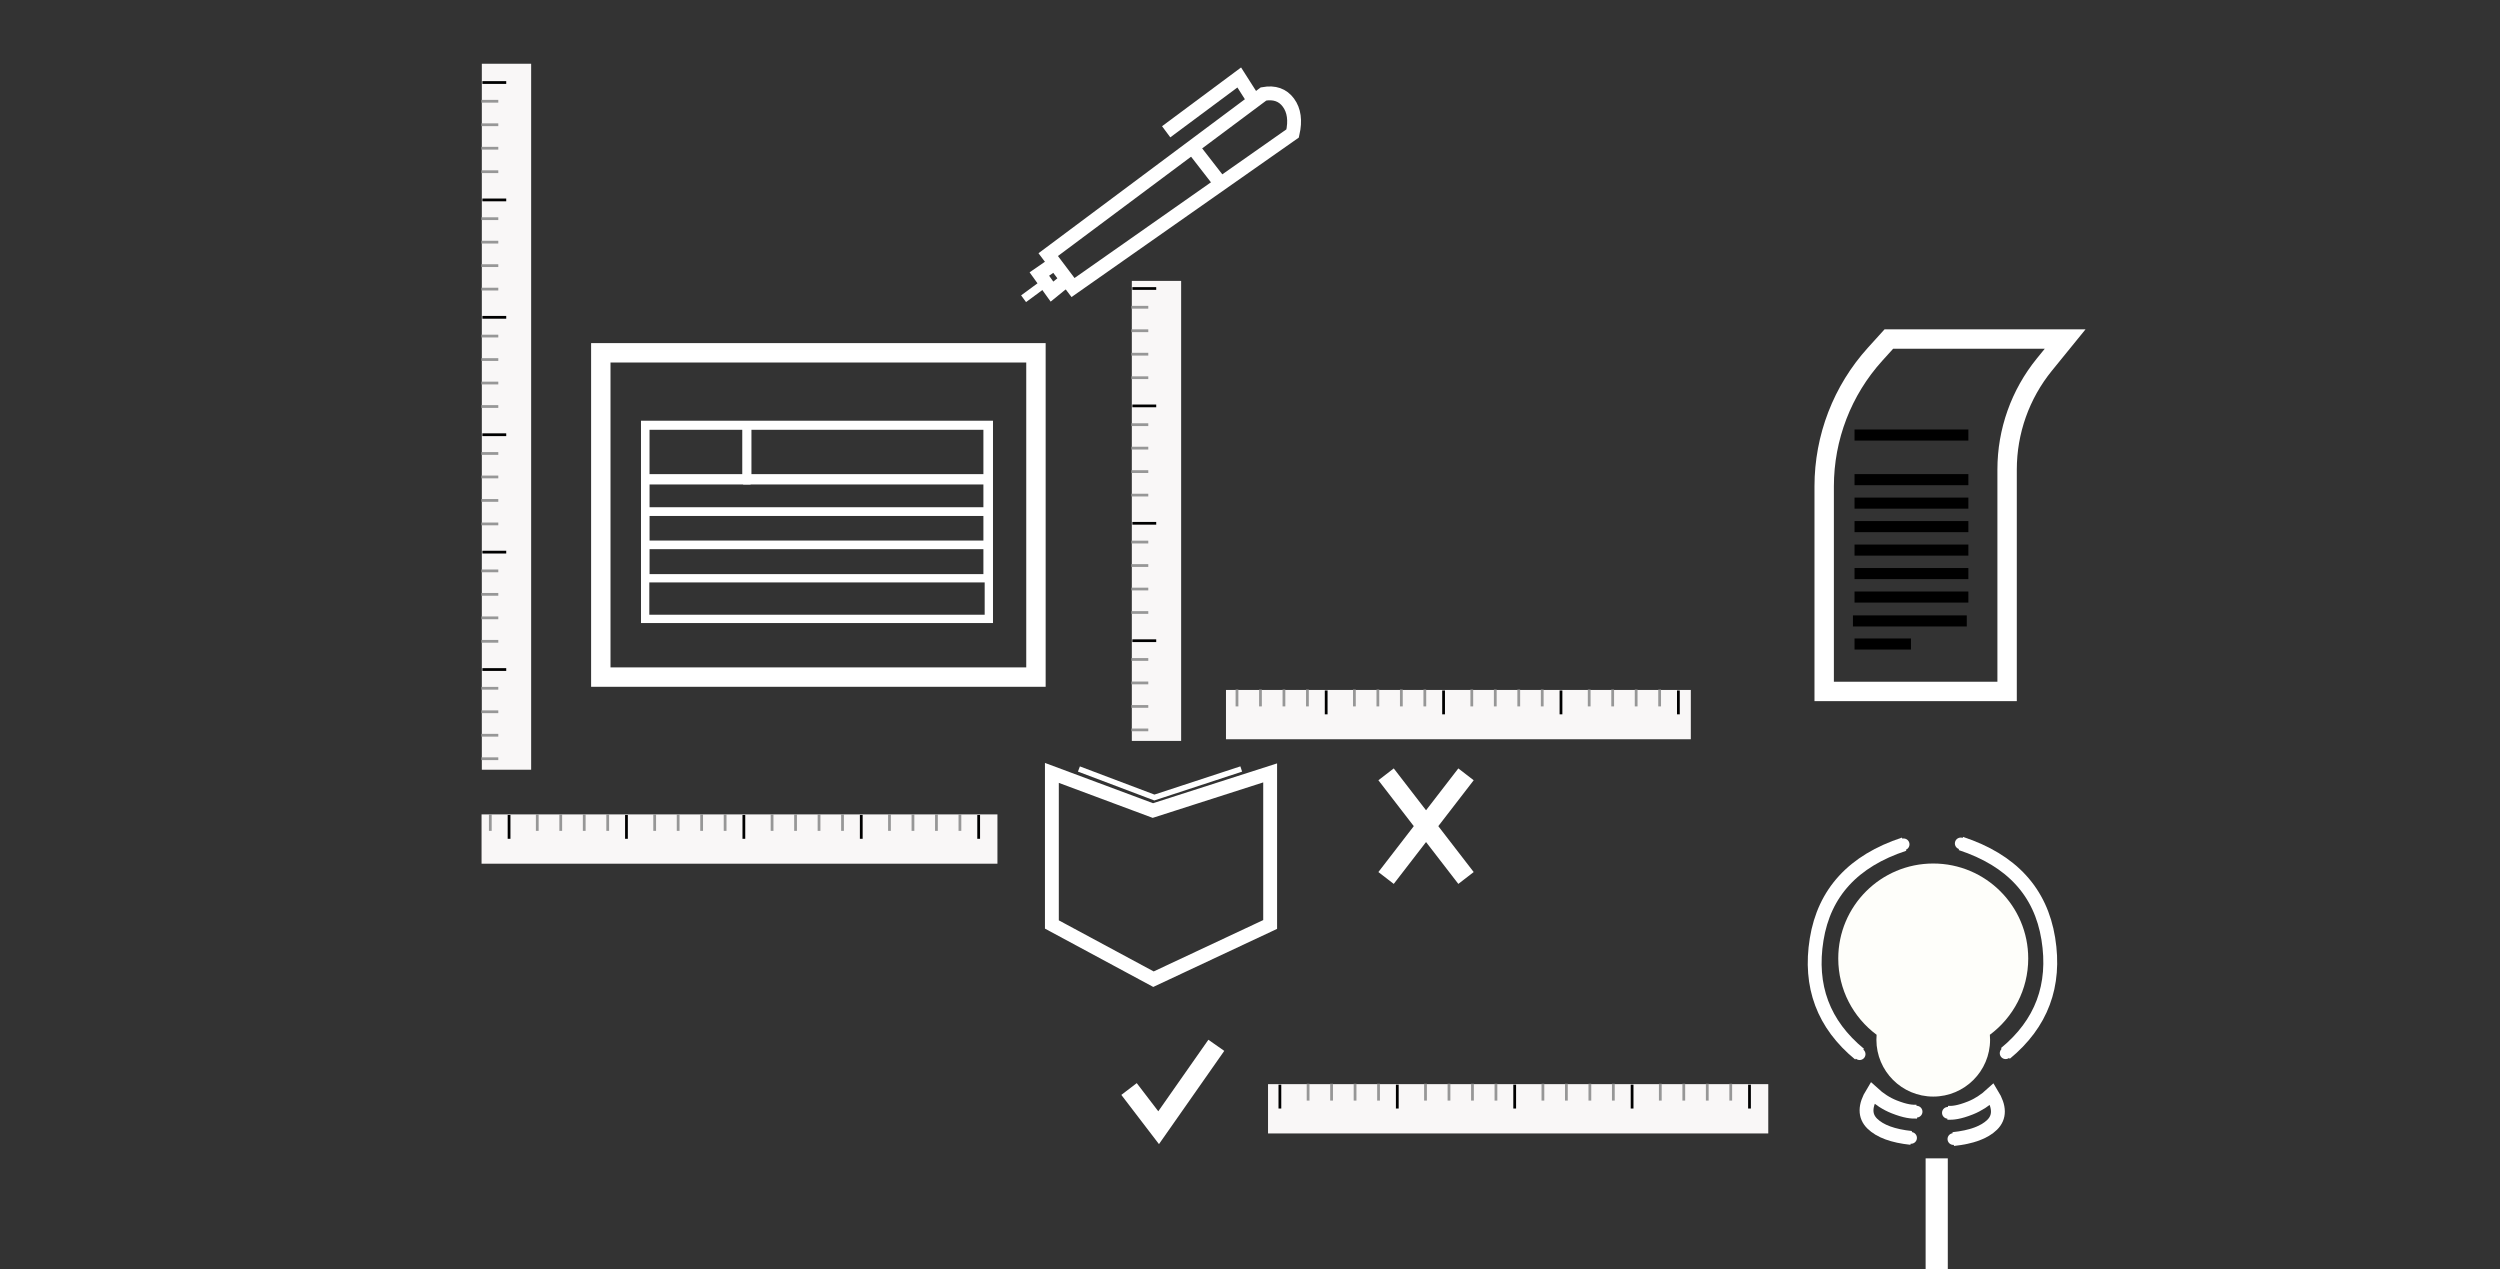 <?xml version="1.0" encoding="UTF-8"?>
<svg width="902px" height="458px" viewBox="0 0 902 458" version="1.1" xmlns="http://www.w3.org/2000/svg" xmlns:xlink="http://www.w3.org/1999/xlink">
    <rect x="0" y="0" width="902" height="458" fill="#333333" stroke="none"/>
    <!-- Generator: Sketch 48 (47235) - http://www.bohemiancoding.com/sketch -->
    <title>b5</title>
    <desc>Created with Sketch.</desc>
    <defs></defs>
    <g id="Symbols" stroke="none" stroke-width="1" fill="none" fill-rule="evenodd">
        <g id="b5">
            <g id="banner5illustration" transform="translate(231.374, 122.166)">
                <path d="M426.791,127.294 L426.791,53.294 C426.791,35.68 433.339,18.694 445.162,5.637 L450.122,0.16 L513.729,0.16 L506.227,9.39 C497.535,20.086 492.79,33.448 492.79,47.231 L492.79,127.294 L426.791,127.294 Z" id="Path-287" stroke="#FFFFFF" stroke-width="7"></path>
                <path d="M437.164,101.866 L478.238,101.866" id="Path-288" stroke="#000000" stroke-width="4"></path>
                <path d="M437.74,50.89 L478.814,50.89" id="Path-288" stroke="#000000" stroke-width="4"></path>
                <path d="M437.74,59.362 L478.814,59.362" id="Path-288" stroke="#000000" stroke-width="4"></path>
                <path d="M437.74,67.834 L478.814,67.834" id="Path-288" stroke="#000000" stroke-width="4"></path>
                <path d="M437.74,76.305 L478.814,76.305" id="Path-288" stroke="#000000" stroke-width="4"></path>
                <path d="M437.74,84.777 L478.814,84.777" id="Path-288" stroke="#000000" stroke-width="4"></path>
                <path d="M437.74,93.249 L478.814,93.249" id="Path-288" stroke="#000000" stroke-width="4"></path>
                <path d="M437.74,110.192 L458.108,110.192" id="Path-288" stroke="#000000" stroke-width="4"></path>
                <path d="M268.719,157.214 L297.563,194.61" id="Path-289" stroke="#FFFFFF" stroke-width="7"></path>
                <path d="M297.563,157.214 L268.719,194.61 L297.563,157.214 Z" id="Path-289" stroke="#FFFFFF" stroke-width="7"></path>
                <path d="M437.74,34.794 L478.814,34.794" id="Path-288" stroke="#000000" stroke-width="4"></path>
            </g>
            <g id="ruler" transform="translate(173, 23)">
                <rect id="Rectangle-7" fill="#F9F7F7" x="0.847" y="0" width="17.791" height="254.717"></rect>
                <path d="M1.041,6.773 L9.648,6.773" id="Path-3" stroke="#000000"></path>
                <path d="M1.041,49.132 L9.648,49.132" id="Path-3" stroke="#000000"></path>
                <path d="M0.704,13.537 L6.785,13.537" id="Path-6" stroke="#979797"></path>
                <path d="M0.704,38.953 L6.785,38.953" id="Path-6" stroke="#979797"></path>
                <path d="M0.704,22.009 L6.785,22.009" id="Path-6" stroke="#979797"></path>
                <path d="M0.704,30.481 L6.785,30.481" id="Path-6" stroke="#979797"></path>
                <path d="M0.704,55.896 L6.785,55.896" id="Path-6" stroke="#979797"></path>
                <path d="M0.704,81.311 L6.785,81.311" id="Path-6" stroke="#979797"></path>
                <path d="M0.704,64.368 L6.785,64.368" id="Path-6" stroke="#979797"></path>
                <path d="M0.704,72.84 L6.785,72.84" id="Path-6" stroke="#979797"></path>
                <path d="M1.041,91.49 L9.648,91.49" id="Path-3" stroke="#000000"></path>
                <path d="M0.704,98.255 L6.785,98.255" id="Path-6" stroke="#979797"></path>
                <path d="M0.704,123.67 L6.785,123.67" id="Path-6" stroke="#979797"></path>
                <path d="M0.704,106.727 L6.785,106.727" id="Path-6" stroke="#979797"></path>
                <path d="M0.704,115.199 L6.785,115.199" id="Path-6" stroke="#979797"></path>
                <path d="M1.041,133.849 L9.648,133.849" id="Path-3" stroke="#000000"></path>
                <path d="M0.704,140.614 L6.785,140.614" id="Path-6" stroke="#979797"></path>
                <path d="M0.704,166.029 L6.785,166.029" id="Path-6" stroke="#979797"></path>
                <path d="M0.704,149.086 L6.785,149.086" id="Path-6" stroke="#979797"></path>
                <path d="M0.704,157.557 L6.785,157.557" id="Path-6" stroke="#979797"></path>
                <path d="M1.041,176.208 L9.648,176.208" id="Path-3" stroke="#000000"></path>
                <path d="M0.704,182.973 L6.785,182.973" id="Path-6" stroke="#979797"></path>
                <path d="M0.704,208.388 L6.785,208.388" id="Path-6" stroke="#979797"></path>
                <path d="M0.704,191.444 L6.785,191.444" id="Path-6" stroke="#979797"></path>
                <path d="M0.704,199.916 L6.785,199.916" id="Path-6" stroke="#979797"></path>
                <path d="M1.041,218.567 L9.648,218.567" id="Path-3" stroke="#000000"></path>
                <path d="M0.704,225.331 L6.785,225.331" id="Path-6" stroke="#979797"></path>
                <path d="M0.704,250.747 L6.785,250.747" id="Path-6" stroke="#979797"></path>
                <path d="M0.704,233.803 L6.785,233.803" id="Path-6" stroke="#979797"></path>
                <path d="M0.704,242.275 L6.785,242.275" id="Path-6" stroke="#979797"></path>
            </g>
            <g id="ruler" transform="translate(266.687, 302.306) rotate(90) translate(-266.687, -302.306) translate(257.368, 209.117)">
                <rect id="Rectangle-7" fill="#F9F7F7" x="0.847" y="0" width="17.791" height="186.13"></rect>
                <path d="M1.041,6.773 L9.648,6.773" id="Path-3" stroke="#000000"></path>
                <path d="M1.041,49.132 L9.648,49.132" id="Path-3" stroke="#000000"></path>
                <path d="M0.704,13.537 L6.785,13.537" id="Path-6" stroke="#979797"></path>
                <path d="M0.704,38.953 L6.785,38.953" id="Path-6" stroke="#979797"></path>
                <path d="M0.704,22.009 L6.785,22.009" id="Path-6" stroke="#979797"></path>
                <path d="M0.704,30.481 L6.785,30.481" id="Path-6" stroke="#979797"></path>
                <path d="M0.704,55.896 L6.785,55.896" id="Path-6" stroke="#979797"></path>
                <path d="M0.704,81.311 L6.785,81.311" id="Path-6" stroke="#979797"></path>
                <path d="M0.704,64.368 L6.785,64.368" id="Path-6" stroke="#979797"></path>
                <path d="M0.704,72.84 L6.785,72.84" id="Path-6" stroke="#979797"></path>
                <path d="M1.041,91.49 L9.648,91.49" id="Path-3" stroke="#000000"></path>
                <path d="M0.704,98.255 L6.785,98.255" id="Path-6" stroke="#979797"></path>
                <path d="M0.704,123.67 L6.785,123.67" id="Path-6" stroke="#979797"></path>
                <path d="M0.704,106.727 L6.785,106.727" id="Path-6" stroke="#979797"></path>
                <path d="M0.704,115.199 L6.785,115.199" id="Path-6" stroke="#979797"></path>
                <path d="M1.041,133.849 L9.648,133.849" id="Path-3" stroke="#000000"></path>
                <path d="M0.704,140.614 L6.785,140.614" id="Path-6" stroke="#979797"></path>
                <path d="M0.704,166.029 L6.785,166.029" id="Path-6" stroke="#979797"></path>
                <path d="M0.704,149.086 L6.785,149.086" id="Path-6" stroke="#979797"></path>
                <path d="M0.704,157.557 L6.785,157.557" id="Path-6" stroke="#979797"></path>
                <path d="M1.041,176.208 L9.648,176.208" id="Path-3" stroke="#000000"></path>
                <path d="M0.704,182.973 L6.785,182.973" id="Path-6" stroke="#979797"></path>
            </g>
            <g id="ruler" transform="translate(526.346, 257.406) rotate(90) translate(-526.346, -257.406) translate(517.027, 173.112)">
                <rect id="Rectangle-7" fill="#F9F7F7" x="0.847" y="0.592" width="17.791" height="167.714"></rect>
                <path d="M1.041,5.078 L9.648,5.078" id="Path-3" stroke="#000000"></path>
                <path d="M0.704,11.843 L6.785,11.843" id="Path-6" stroke="#979797"></path>
                <path d="M0.704,37.258 L6.785,37.258" id="Path-6" stroke="#979797"></path>
                <path d="M0.704,20.315 L6.785,20.315" id="Path-6" stroke="#979797"></path>
                <path d="M0.704,28.787 L6.785,28.787" id="Path-6" stroke="#979797"></path>
                <path d="M1.041,47.437 L9.648,47.437" id="Path-3" stroke="#000000"></path>
                <path d="M0.704,54.202 L6.785,54.202" id="Path-6" stroke="#979797"></path>
                <path d="M0.704,79.617 L6.785,79.617" id="Path-6" stroke="#979797"></path>
                <path d="M0.704,62.674 L6.785,62.674" id="Path-6" stroke="#979797"></path>
                <path d="M0.704,71.145 L6.785,71.145" id="Path-6" stroke="#979797"></path>
                <path d="M1.041,89.796 L9.648,89.796" id="Path-3" stroke="#000000"></path>
                <path d="M0.704,96.561 L6.785,96.561" id="Path-6" stroke="#979797"></path>
                <path d="M0.704,121.976 L6.785,121.976" id="Path-6" stroke="#979797"></path>
                <path d="M0.704,105.032 L6.785,105.032" id="Path-6" stroke="#979797"></path>
                <path d="M0.704,113.504 L6.785,113.504" id="Path-6" stroke="#979797"></path>
                <path d="M1.041,132.155 L9.648,132.155" id="Path-3" stroke="#000000"></path>
                <path d="M0.704,138.919 L6.785,138.919" id="Path-6" stroke="#979797"></path>
                <path d="M0.704,164.335 L6.785,164.335" id="Path-6" stroke="#979797"></path>
                <path d="M0.704,147.391 L6.785,147.391" id="Path-6" stroke="#979797"></path>
                <path d="M0.704,155.863 L6.785,155.863" id="Path-6" stroke="#979797"></path>
            </g>
            <g id="ruler" transform="translate(547.344, 399.63) rotate(90) translate(-547.344, -399.63) translate(538.025, 308.982)">
                <rect id="Rectangle-7" fill="#F9F7F7" x="0.847" y="0" width="17.791" height="180.487"></rect>
                <path d="M1.041,6.773 L9.648,6.773" id="Path-3" stroke="#000000"></path>
                <path d="M1.041,49.132 L9.648,49.132" id="Path-3" stroke="#000000"></path>
                <path d="M0.704,13.537 L6.785,13.537" id="Path-6" stroke="#979797"></path>
                <path d="M0.704,38.953 L6.785,38.953" id="Path-6" stroke="#979797"></path>
                <path d="M0.704,22.009 L6.785,22.009" id="Path-6" stroke="#979797"></path>
                <path d="M0.704,30.481 L6.785,30.481" id="Path-6" stroke="#979797"></path>
                <path d="M0.704,55.896 L6.785,55.896" id="Path-6" stroke="#979797"></path>
                <path d="M0.704,81.311 L6.785,81.311" id="Path-6" stroke="#979797"></path>
                <path d="M0.704,64.368 L6.785,64.368" id="Path-6" stroke="#979797"></path>
                <path d="M0.704,72.84 L6.785,72.84" id="Path-6" stroke="#979797"></path>
                <path d="M1.041,91.49 L9.648,91.49" id="Path-3" stroke="#000000"></path>
                <path d="M0.704,98.255 L6.785,98.255" id="Path-6" stroke="#979797"></path>
                <path d="M0.704,123.67 L6.785,123.67" id="Path-6" stroke="#979797"></path>
                <path d="M0.704,106.727 L6.785,106.727" id="Path-6" stroke="#979797"></path>
                <path d="M0.704,115.199 L6.785,115.199" id="Path-6" stroke="#979797"></path>
                <path d="M1.041,133.849 L9.648,133.849" id="Path-3" stroke="#000000"></path>
                <path d="M0.704,140.614 L6.785,140.614" id="Path-6" stroke="#979797"></path>
                <path d="M0.704,166.029 L6.785,166.029" id="Path-6" stroke="#979797"></path>
                <path d="M0.704,149.086 L6.785,149.086" id="Path-6" stroke="#979797"></path>
                <path d="M0.704,157.557 L6.785,157.557" id="Path-6" stroke="#979797"></path>
                <path d="M1.041,176.208 L9.648,176.208" id="Path-3" stroke="#000000"></path>
            </g>
            <g id="ruler" transform="translate(416.835, 184.155) rotate(360) translate(-416.835, -184.155) translate(407.516, 100.709)">
                <rect id="Rectangle-7" fill="#F9F7F7" x="0.847" y="0.639" width="17.791" height="165.971"></rect>
                <path d="M1.041,3.384 L9.648,3.384" id="Path-3" stroke="#000000"></path>
                <path d="M0.704,10.149 L6.785,10.149" id="Path-6" stroke="#979797"></path>
                <path d="M0.704,35.564 L6.785,35.564" id="Path-6" stroke="#979797"></path>
                <path d="M0.704,18.62 L6.785,18.62" id="Path-6" stroke="#979797"></path>
                <path d="M0.704,27.092 L6.785,27.092" id="Path-6" stroke="#979797"></path>
                <path d="M1.041,45.743 L9.648,45.743" id="Path-3" stroke="#000000"></path>
                <path d="M0.704,52.507 L6.785,52.507" id="Path-6" stroke="#979797"></path>
                <path d="M0.704,77.923 L6.785,77.923" id="Path-6" stroke="#979797"></path>
                <path d="M0.704,60.979 L6.785,60.979" id="Path-6" stroke="#979797"></path>
                <path d="M0.704,69.451 L6.785,69.451" id="Path-6" stroke="#979797"></path>
                <path d="M1.041,88.102 L9.648,88.102" id="Path-3" stroke="#000000"></path>
                <path d="M0.704,94.866 L6.785,94.866" id="Path-6" stroke="#979797"></path>
                <path d="M0.704,120.282 L6.785,120.282" id="Path-6" stroke="#979797"></path>
                <path d="M0.704,103.338 L6.785,103.338" id="Path-6" stroke="#979797"></path>
                <path d="M0.704,111.81 L6.785,111.81" id="Path-6" stroke="#979797"></path>
                <path d="M1.041,130.46 L9.648,130.46" id="Path-3" stroke="#000000"></path>
                <path d="M0.704,137.225 L6.785,137.225" id="Path-6" stroke="#979797"></path>
                <path d="M0.704,162.64 L6.785,162.64" id="Path-6" stroke="#979797"></path>
                <path d="M0.704,145.697 L6.785,145.697" id="Path-6" stroke="#979797"></path>
                <path d="M0.704,154.169 L6.785,154.169" id="Path-6" stroke="#979797"></path>
            </g>
            <rect id="Rectangle-8" stroke="#FFFFFF" stroke-width="7" x="216.771" y="127.295" width="157" height="117"></rect>
            <rect id="Rectangle-11" stroke="#FFFFFF" stroke-width="3" x="232.771" y="153.295" width="124" height="70"></rect>
            <rect id="Rectangle-11" stroke="#FFFFFF" stroke-width="3" x="232.771" y="153.567" width="36.54" height="19.728"></rect>
            <rect id="Rectangle-11" stroke="#FFFFFF" stroke-width="3" x="269.622" y="153.567" width="86.69" height="19.728"></rect>
            <rect id="Rectangle-11" stroke="#FFFFFF" stroke-width="3" x="232.79" y="172.567" width="123.521" height="12.072"></rect>
            <rect id="Rectangle-11" stroke="#FFFFFF" stroke-width="3" x="232.79" y="184.567" width="123.521" height="12.072"></rect>
            <rect id="Rectangle-11" stroke="#FFFFFF" stroke-width="3" x="232.79" y="196.567" width="123.521" height="12.072"></rect>
            <polyline id="Path-43" stroke="#FFFFFF" stroke-width="7" points="407.356 392.916 418.034 406.876 438.848 377.151"></polyline>
            <g id="bulb" transform="translate(606.518, 267.673)">
                <circle id="Oval-2" fill="#FFFFFF" cx="100.918" cy="36.638" r="2.118"></circle>
                <circle id="Oval-2" fill="#FFFFFF" cx="117.12" cy="112.324" r="2.118"></circle>
                <circle id="Oval-2" fill="#FFFFFF" cx="84.989" cy="133.421" r="2.118"></circle>
                <circle id="Oval-2" fill="#FFFFFF" cx="82.993" cy="142.88" r="2.118"></circle>
                <path d="M70.566,105.673 C62.166,99.427 56.724,89.426 56.724,78.154 C56.724,59.227 72.068,43.883 90.995,43.883 C109.923,43.883 125.266,59.227 125.266,78.154 C125.266,89.426 119.825,99.427 111.425,105.673 C111.476,106.264 111.502,106.863 111.502,107.467 C111.502,118.793 102.321,127.974 90.995,127.974 C79.67,127.974 70.488,118.793 70.488,107.467 C70.488,106.863 70.514,106.264 70.566,105.673 Z" id="Combined-Shape" fill="#FEFEFA"></path>
                <circle id="Oval-2" fill="#FFFFFF" cx="64.433" cy="112.67" r="2.118"></circle>
                <path d="M80.483,36.907 C62.18,42.93 51.661,54.379 48.927,71.254 C46.193,88.129 51.356,101.932 64.416,112.665" id="Path-4" stroke="#FFFFFF" stroke-width="5"></path>
                <path d="M133.218,36.652 C114.915,42.674 104.396,54.123 101.662,70.998 C98.928,87.873 104.091,101.677 117.151,112.409" id="Path-4" stroke="#FFFFFF" stroke-width="5" transform="translate(117.085, 74.53) scale(-1, 1) translate(-117.085, -74.53) "></path>
                <circle id="Oval-2" fill="#FFFFFF" cx="80.309" cy="36.964" r="2.118"></circle>
                <path d="M85.052,133.413 C83.257,133.494 80.965,133.293 76.859,131.661 C74.121,130.572 71.53,128.905 69.085,126.659 C66.236,131.3 66.208,134.991 69.003,137.734 C71.797,140.477 76.477,142.194 83.044,142.886" id="Path-5" stroke="#FFFFFF" stroke-width="5"></path>
                <circle id="Oval-2" fill="#FFFFFF" transform="translate(96.283, 133.835) scale(-1, 1) translate(-96.283, -133.835) " cx="96.283" cy="133.835" r="2.118"></circle>
                <circle id="Oval-2" fill="#FFFFFF" transform="translate(98.27, 143.295) scale(-1, 1) translate(-98.27, -143.295) " cx="98.27" cy="143.295" r="2.118"></circle>
                <path d="M114.327,133.829 C112.531,133.911 110.24,133.709 106.134,132.077 C103.396,130.989 100.805,129.322 98.36,127.076 C95.511,131.716 95.483,135.407 98.277,138.15 C101.072,140.893 105.752,142.61 112.319,143.302" id="Path-5" stroke="#FFFFFF" stroke-width="5" transform="translate(105.264, 135.189) scale(-1, 1) translate(-105.264, -135.189) "></path>
            </g>
            <polygon id="Path-188" stroke="#FFFFFF" stroke-width="5" points="379.518 333.552 416.171 353.292 458.269 333.552 458.269 278.86 415.955 292.444 379.518 278.86"></polygon>
            <polyline id="Path-190" stroke="#FFFFFF" stroke-width="2" points="389.272 277.453 416.494 287.745 447.839 277.453"></polyline>
            <path d="M378.198,91.871 L455.888,33.899 C459.809,33.195 462.802,34.243 464.865,37.044 C466.928,39.844 467.434,43.546 466.384,48.149 L387.146,103.744 L378.198,91.871 Z" id="Path-181" stroke="#FFFFFF" stroke-width="5"></path>
            <polyline id="Path-182" stroke="#FFFFFF" stroke-width="5" points="380.049 95.382 374.997 98.867 379.559 105.215 385.561 100.327"></polyline>
            <path d="M376.768,102.282 L369.308,107.784" id="Path-183" stroke="#FFFFFF" stroke-width="3"></path>
            <polyline id="Path-184" stroke="#FFFFFF" stroke-width="5" points="452.688 36.701 447.117 27.949 420.754 47.545"></polyline>
            <path d="M430.857,53.898 L440.205,65.942" id="Path-185" stroke="#FFFFFF" stroke-width="5"></path>
            <path d="M698.765,417.935 L698.765,458.754" id="Path-7" stroke="#FFFFFF" stroke-width="8"></path>
        </g>
    </g>
</svg>
